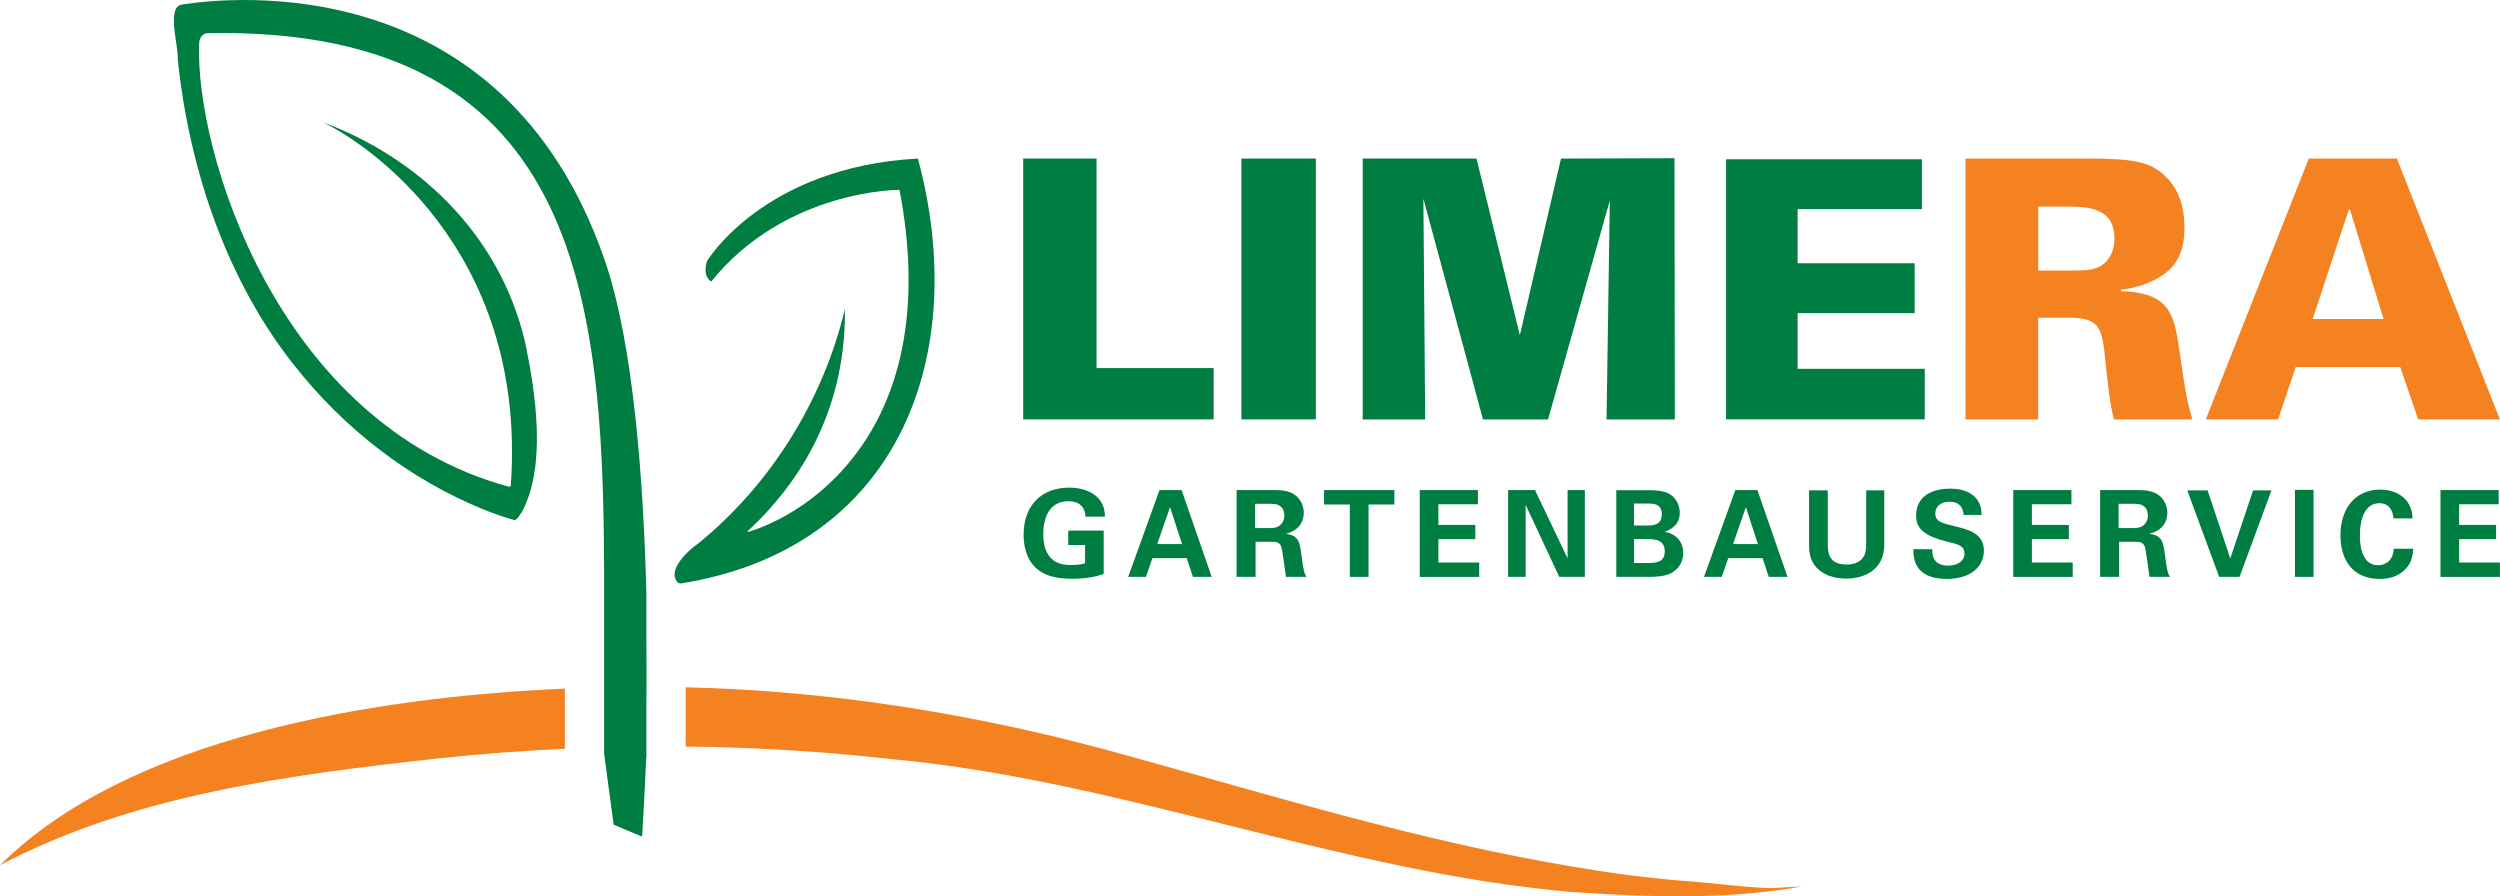<?xml version="1.0" encoding="UTF-8"?>
<svg xmlns="http://www.w3.org/2000/svg" id="Ebene_1" class="logo-svg" viewBox="0 0 426.82 153.03">
  <defs>
    <style>.cls-1{fill-rule:evenodd;}.cls-1,.cls-2{fill:#007d41;}.cls-3{fill:#f48220;}</style>
  </defs>
  <g>
    <path class="cls-2" d="M174.69,27.07h12.52V62.84h19.99v8.76h-32.51V27.07Z"></path>
    <path class="cls-2" d="M211.94,27.07h12.71v44.53h-12.71V27.07Z"></path>
    <path class="cls-2" d="M232.65,27.07h19.43l7.4,30.16,7.03-30.16,19.37-.06,.06,44.6h-11.66l.56-37.38-10.55,37.38h-11.1l-10.18-37.69,.31,37.69h-10.67V27.07Z"></path>
    <path class="cls-2" d="M294.69,27.19h33.43v8.51h-21.22v9.25h19.99v8.51h-19.99v9.5h21.71v8.63h-33.92V27.19Z"></path>
    <path class="cls-3" d="M335.58,27.07h20.6c8.02,0,11.04,.49,13.69,3.21,1.36,1.36,3.08,3.83,3.08,8.64s-1.97,6.97-4.07,8.27c-2.84,1.79-5.55,2.1-6.79,2.28v.25c8.63,.25,9.13,4.07,10.12,10.92,.43,3.02,1.05,7.83,2.1,10.98h-13.39c-.74-2.71-1.05-6.11-1.48-10.05-.56-5.37-.74-7.34-6.29-7.34h-5.18v17.39h-12.4V27.07Zm12.4,19.12h4.63c2.71,0,4.07,0,5.12-.37,2.71-.86,3.27-3.64,3.27-5.06,0-5.49-4.81-5.49-8.39-5.49h-4.63v10.92Z"></path>
    <path class="cls-3" d="M394.17,27.07h15.05l17.58,44.53h-13.94l-3.08-8.94h-17.83l-3.02,8.94h-12.34l17.58-44.53Zm12.77,27.39l-5.74-18.69h-.19l-6.17,18.69h12.09Z"></path>
  </g>
  <g>
    <path class="cls-2" d="M185.32,88.22c-.02-.39-.04-.92-.41-1.5-.61-.98-1.78-1.15-2.48-1.15-3.61,0-4.32,3.36-4.32,5.64,0,1,.14,2.81,1.23,3.98,.74,.82,1.72,1.27,3.49,1.27,1.54,0,2.07-.19,2.42-.29v-3.12h-2.87v-2.46h6.05v7.4c-.92,.31-2.44,.82-5.41,.82-3.38,0-5.12-.82-6.29-1.97-1.66-1.62-1.97-3.98-1.97-5.53,0-5.25,3.28-8.06,7.77-8.06,1.91,0,3.87,.53,5.04,1.87,.98,1.13,1.05,2.3,1.07,3.09h-3.3Z"></path>
    <path class="cls-2" d="M201.73,83.67l5.14,14.82h-3.2l-1.06-3.2h-5.86l-1.11,3.2h-3.03l5.35-14.82h3.77Zm.08,9.22l-2.05-6.31-2.19,6.31h4.24Z"></path>
    <path class="cls-2" d="M211.13,83.67h5.68c1.64-.02,3.3-.02,4.49,1,.92,.8,1.29,1.89,1.29,2.85,0,2.77-2.38,3.43-3.09,3.63,2.23,.21,2.4,1.48,2.66,3.4,.23,1.74,.35,2.46,.45,2.87,.17,.66,.29,.82,.45,1.07h-3.51c-.14-.82-.59-4.57-.8-5.15-.29-.84-1.06-.84-1.6-.84h-2.79v5.99h-3.24v-14.82Zm3.14,6.48h2.56c.37,0,1.11,0,1.62-.41,.23-.17,.82-.68,.82-1.72s-.49-1.48-.78-1.66c-.49-.35-1.09-.35-2.09-.35h-2.13v4.14Z"></path>
    <path class="cls-2" d="M230.46,86.13h-4.41v-2.46h12.01v2.46h-4.41v12.36h-3.2v-12.36Z"></path>
    <path class="cls-2" d="M242.4,83.67h9.92v2.42h-6.75v3.53h6.31v2.42h-6.31v4h6.97v2.46h-10.15v-14.82Z"></path>
    <path class="cls-2" d="M257.48,83.67h4.59l5.56,11.66v-11.66h2.95v14.82h-4.37l-5.74-12.3v12.3h-2.99v-14.82Z"></path>
    <path class="cls-2" d="M275.94,83.69h5.53c.86,0,2.52,0,3.65,.7,1.35,.86,1.66,2.3,1.66,3.16,0,.55-.1,1.52-.86,2.21-.1,.12-.82,.78-1.68,1v.04c2.26,.41,3.14,2.05,3.14,3.61,0,1.74-1.02,2.91-2.17,3.49-1.15,.59-3.16,.59-3.73,.59h-5.53v-14.8Zm3.03,6.03h2.21c.9,0,2.54,0,2.54-1.91s-1.56-1.84-2.6-1.84h-2.15v3.75Zm0,6.4h2.15c1.46,0,3.1,0,3.1-1.99,0-2.11-1.91-2.11-3.42-2.11h-1.82v4.1Z"></path>
    <path class="cls-2" d="M300.04,83.67l5.14,14.82h-3.2l-1.06-3.2h-5.86l-1.11,3.2h-3.03l5.35-14.82h3.77Zm.08,9.22l-2.05-6.31-2.19,6.31h4.24Z"></path>
    <path class="cls-2" d="M312.05,83.71v9.02c0,1.62,.12,3.65,3.22,3.65,.51,0,2.05-.02,2.87-1.29,.31-.45,.47-1.02,.47-2.52v-8.86h3.09v9.25c0,4.41-3.51,5.82-6.5,5.82-1.48,0-4.18-.33-5.58-2.56-.72-1.13-.76-2.28-.76-3.65v-8.86h3.18Z"></path>
    <path class="cls-2" d="M329.89,93.76c0,.7-.04,2.81,2.69,2.81,1.72,0,2.81-.82,2.81-2.07s-.92-1.54-2.81-1.99c-3.53-.88-5.45-1.93-5.45-4.49s1.74-4.59,5.86-4.59c1.54,0,3.36,.35,4.47,1.74,.84,1.07,.84,2.26,.84,2.75h-3.05c-.04-.51-.21-2.26-2.4-2.26-1.48,0-2.44,.8-2.44,2.01,0,1.38,1.09,1.62,3.22,2.15,2.56,.61,5.08,1.31,5.08,4.2,0,2.66-2.21,4.82-6.31,4.82-5.68,0-5.72-3.65-5.74-5.08h3.24Z"></path>
    <path class="cls-2" d="M343.73,83.67h9.92v2.42h-6.75v3.53h6.31v2.42h-6.31v4h6.97v2.46h-10.15v-14.82Z"></path>
    <path class="cls-2" d="M358.56,83.67h5.68c1.64-.02,3.3-.02,4.49,1,.92,.8,1.29,1.89,1.29,2.85,0,2.77-2.38,3.43-3.09,3.63,2.23,.21,2.4,1.48,2.66,3.4,.23,1.74,.35,2.46,.45,2.87,.17,.66,.29,.82,.45,1.07h-3.51c-.14-.82-.59-4.57-.8-5.15-.29-.84-1.07-.84-1.6-.84h-2.79v5.99h-3.24v-14.82Zm3.14,6.48h2.56c.37,0,1.11,0,1.62-.41,.23-.17,.82-.68,.82-1.72s-.49-1.48-.78-1.66c-.49-.35-1.09-.35-2.09-.35h-2.13v4.14Z"></path>
    <path class="cls-2" d="M376.9,83.73l3.87,11.62,3.89-11.62h3.14l-5.45,14.76h-3.47l-5.45-14.76h3.47Z"></path>
    <path class="cls-2" d="M391.81,83.63h3.18v14.86h-3.18v-14.86Z"></path>
    <path class="cls-2" d="M408.64,88.51c-.06-.51-.25-2.6-2.4-2.6-2.36,0-3.34,2.46-3.34,5.51,0,.88,0,5.08,3.1,5.08,1.33,0,2.6-.84,2.66-2.81h3.34c-.06,.88-.14,2.26-1.33,3.49-1.31,1.35-2.97,1.66-4.33,1.66-5.1,0-6.76-3.77-6.76-7.44,0-4.69,2.62-7.81,6.79-7.81,3.24,0,5.51,1.97,5.51,4.92h-3.24Z"></path>
    <path class="cls-2" d="M416.67,83.67h9.92v2.42h-6.75v3.53h6.31v2.42h-6.31v4h6.97v2.46h-10.15v-14.82Z"></path>
  </g>
  <path class="cls-3" d="M0,147.72c21.74-21.67,63.04-28.7,96.44-30.15v10.27c-7.16,.32-14.31,.87-21.43,1.62-25.69,2.85-52.03,6.17-75,18.25Z"></path>
  <path class="cls-3" d="M307.83,151.32c-13.02,2.34-26.42,1.86-39.59,.96-39.36-3.42-76.51-18.99-115.78-22.65-11.76-1.33-23.59-2.05-35.4-2.17v-10.12c25.57,.6,51,4.8,75.58,11.71,25.3,6.99,50.29,14.67,76.15,18.96,6.43,1.09,12.89,1.97,19.4,2.43,2.65,.17,11.95,1.32,14.72,1.16l4.92-.27Z"></path>
  <path class="cls-2" d="M156.71,27.07c-26.34,1.42-36,17.49-36,17.49-.85,2.78,.72,3.49,.72,3.49,12.74-15.74,32.14-15.64,32.14-15.64,7.33,38.23-12.97,54.35-25.8,58.41-.1,.03-.16-.09-.09-.16,7.82-7.23,16.78-19.54,16.57-37.9-3.71,15.56-12.64,29.95-25.07,40.05-1.74,1.17-5.35,4.57-3.5,6.6,.15,.16,.4,.23,.62,.19,37.08-5.94,49.49-38.82,40.41-72.53Z"></path>
  <path class="cls-1" d="M110.36,119.86c.02-2.07,.04-5.67,0-10.2h0v-8.07h0c-.45-18.27-2.08-42.86-7.21-57.44C85.85-5.52,39.34-.54,30.95,.79c-2.55,.58-.43,7.11-.6,9.36,2,19.12,8.51,37.79,19.69,51.97,8.81,11.28,20.09,19.77,32.34,24.79,1.81,.73,3.63,1.39,5.49,1.89,.52-.15,.86-.93,1.23-1.39,4.22-7.85,2.37-20.27,.57-28.9-4.46-19.17-19.07-31.95-34.57-37.64,6.73,3.14,34.99,21.27,32.11,61.99-.01,.17-.15,.29-.29,.25C47.3,72.33,33.18,25.51,34.01,7.28c.04-.9,.67-1.61,1.43-1.62,65.22-1.25,67.76,47.64,67.7,95.94v26.96s.01,.03,.02,.05v.22l1.61,11.97,4.86,2.04s.55-9.46,.68-13.3c.03-.08,.05-.16,.05-.26v-9.42Z"></path>
</svg>
